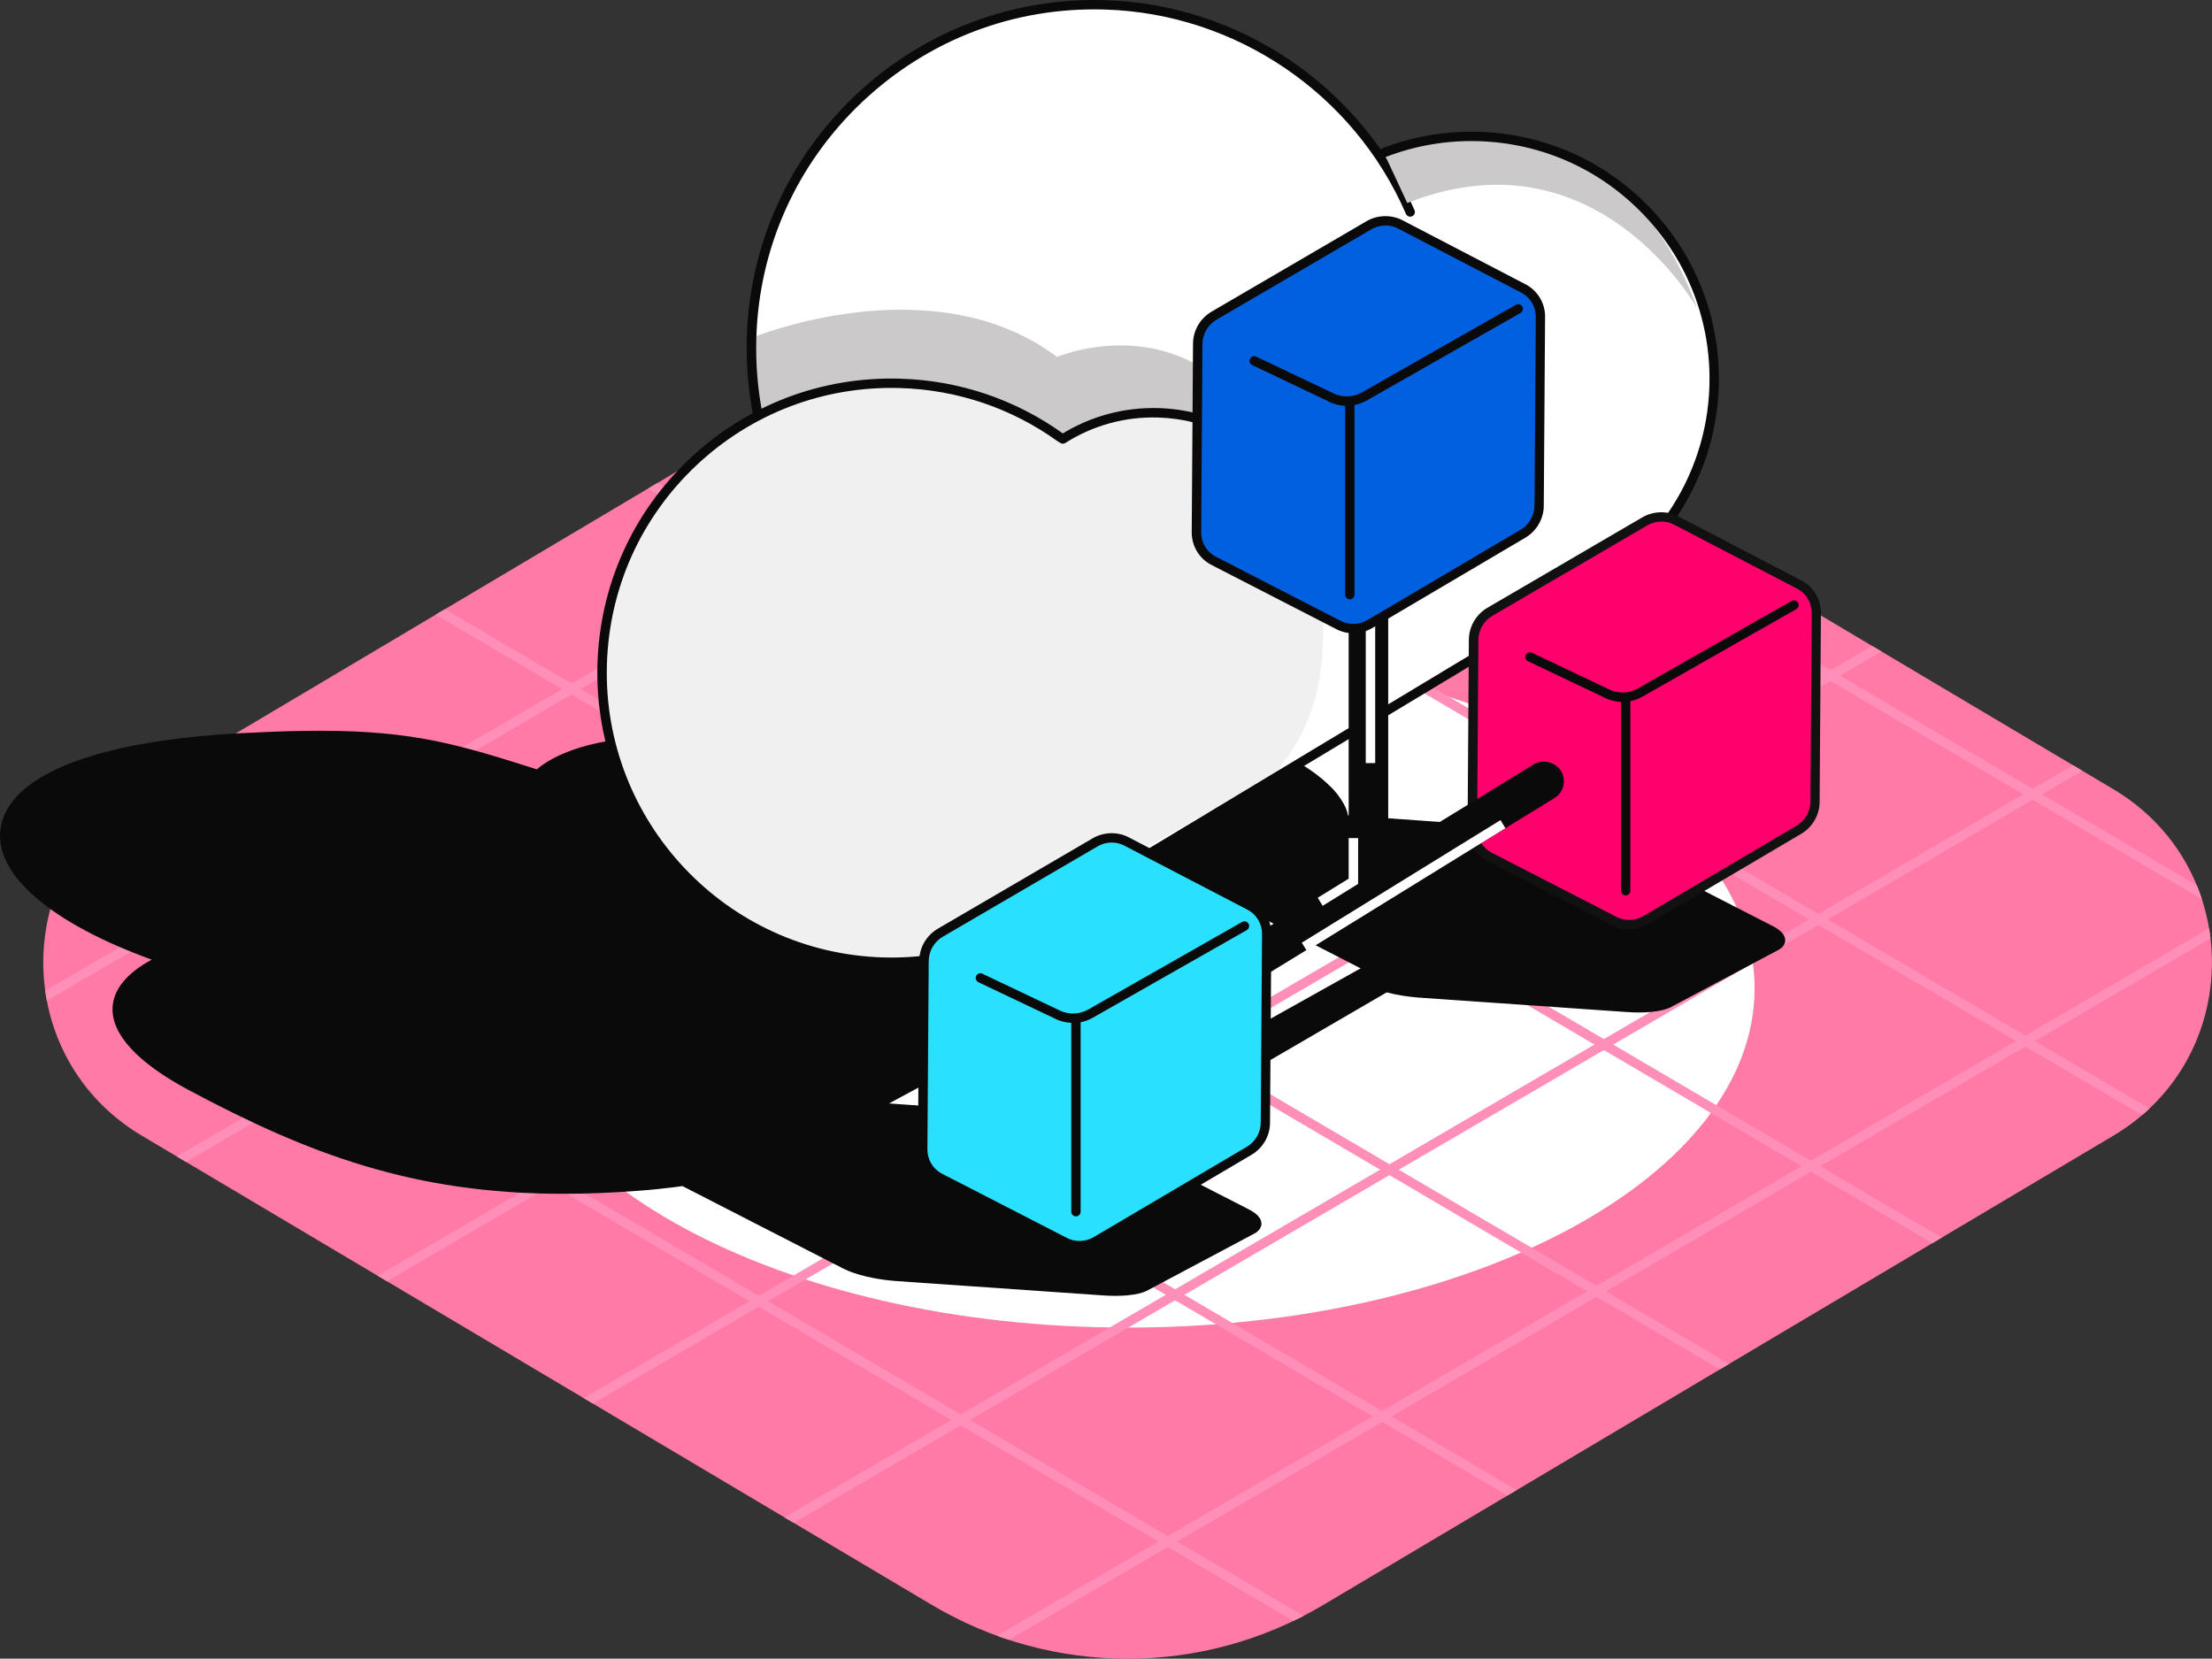 <?xml version="1.0" encoding="UTF-8"?><svg xmlns="http://www.w3.org/2000/svg" xmlns:xlink="http://www.w3.org/1999/xlink" viewBox="0 0 255.09 191.28"><rect x="0" y="0" width="255.09" height="191.28" fill="#333333" stroke="none"/><defs><clipPath id="e"><path d="m107.48,185.09l-91.12-54.12c-15.16-9-15.16-30.96,0-39.96l91.12-54.12c13.9-8.26,31.21-8.26,45.11,0l91.12,54.12c15.16,9.01,15.16,30.96,0,39.96l-91.12,54.12c-13.91,8.26-31.21,8.26-45.11,0Z" fill="none"/></clipPath></defs><g fill="none" isolation="isolate"><g id="b"><g id="c"><g id="d"><path d="m107.48,185.09l-91.12-54.12c-15.16-9-15.16-30.96,0-39.96l91.12-54.12c13.9-8.26,31.21-8.26,45.11,0l91.12,54.12c15.16,9.01,15.16,30.96,0,39.96l-91.12,54.12c-13.91,8.26-31.21,8.26-45.11,0Z" fill="#ff7aa6"/><path d="m202.34,113.97c0,21.61-32.37,39.13-72.3,39.13s-72.3-17.52-72.3-39.13,32.37-39.13,72.3-39.13,72.3,17.52,72.3,39.13Z" fill="#fff"/><g clip-path="url(#e)" fill="none"><rect x="-38.19" y="38.32" width="253.79" height="1.09" transform="translate(-7.5 50.02) rotate(-30.27)" fill="#ff8fb8"/><rect x="-51.99" y="18.42" width="253.79" height="1.09" transform="translate(.67 40.41) rotate(-30.32)" fill="#ff8fb8"/><rect x="-13.82" y="79.34" width="253.79" height="1.09" transform="translate(-24.85 67.9) rotate(-30.27)" fill="#ff8fb8"/><rect x="-27.63" y="59.44" width="253.79" height="1.09" transform="translate(-16.7 58.22) rotate(-30.27)" fill="#ff8fb8"/><rect x="10.55" y="120.36" width="253.79" height="1.09" transform="translate(-42.21 85.78) rotate(-30.27)" fill="#ff8fb8"/><rect x="-3.26" y="100.46" width="253.79" height="1.09" transform="translate(-34.06 76.1) rotate(-30.27)" fill="#ff8fb8"/><rect x="34.92" y="161.38" width="253.79" height="1.09" transform="translate(-59.56 103.65) rotate(-30.27)" fill="#ff8fb8"/><rect x="21.11" y="141.48" width="253.79" height="1.09" transform="translate(-51.41 93.97) rotate(-30.27)" fill="#ff8fb8"/><rect x="57.08" y="185.92" width="223.38" height="1.09" transform="translate(-70.98 110.5) rotate(-30.27)" fill="#ff8fb8"/><rect x="75.91" y="60.84" width="1.09" height="223.38" transform="translate(-111.03 151.04) rotate(-59.56)" fill="#ff8fb8"/><rect x="95.08" y="43.15" width="1.09" height="223.38" transform="translate(-86.32 158.83) rotate(-59.56)" fill="#ff8fb8"/><rect x="114.25" y="25.45" width="1.09" height="223.38" transform="translate(-61.61 166.63) rotate(-59.56)" fill="#ff8fb8"/><rect x="126.54" y="-4.25" width="1.09" height="239.33" transform="translate(-36.8 166.51) rotate(-59.56)" fill="#ff8fb8"/><rect x="139.68" y="-32.49" width="1.09" height="253.31" transform="translate(-12.01 167.36) rotate(-59.56)" fill="#ff8fb8"/><rect x="151.83" y="-62.46" width="1.09" height="269.61" transform="translate(12.8 167.06) rotate(-59.56)" fill="#ff8fb8"/><rect x="190.92" y="-45.33" width="1.09" height="223.38" transform="translate(37.25 197.82) rotate(-59.56)" fill="#ff8fb8"/><rect x="208.13" y="-62.53" width="1.09" height="223.38" transform="translate(60.57 204.16) rotate(-59.56)" fill="#ff8fb8"/></g><path d="m179.77,96.3s-.01,0-.02,0l-23.64-1.68c-.39-.03-.76-.05-1.13-.05-.02-.2-.05-.4-.1-.6-.01-.05-.02-.1-.04-.16-.08-.25-.18-.51-.31-.77-.03-.06-.07-.12-.1-.18-.12-.21-.25-.43-.41-.65-.05-.06-.09-.13-.13-.19-.2-.26-.43-.53-.68-.8-.05-.05-.11-.1-.16-.15-.23-.22-.47-.45-.74-.68-.08-.07-.16-.14-.25-.21-.33-.27-.68-.54-1.07-.82-.05-.03-.1-.07-.15-.1-.35-.24-.73-.49-1.12-.74-.12-.07-.24-.15-.36-.22-.46-.28-.95-.56-1.47-.83-9.67-5.16-42.76,2.76-58.44-.48-21.32-4.4-27.38,2.33-27.38,2.33-10.93-3.45-16.08-5.16-32.93-4.3-35.48,1.48-36.83,16.4-10.24,25.56-7.88,3.54-7.33,9.07,3.11,14.63,15.36,8.19,28.91,13.35,51.72,11.54.69-.06,1.37-.12,2.03-.18.22-.02.43-.05.65-.07.43-.05.87-.09,1.29-.14.25-.03.49-.07.74-.1.13-.02.25-.03.38-.05t0,0l18.73,9.61c1.3.66,3.47,1.18,5.7,1.35l23.9,1.66c1.04.08,2.01.08,2.85,0,.88-.08,1.6-.25,2.06-.48l12.33-6.56c.93-.48.7-1.18-.59-1.84l-15.47-7.94,7.39-4.16c.21,0,.41,0,.6-.02,1.01-.09,1.35-.43.86-.8l22.68-13.19c1.12.31,2.43.54,3.77.64l23.9,1.66c1.04.08,2.01.08,2.84,0,.88-.08,1.6-.25,2.06-.48l12.33-6.56c.92-.48.7-1.18-.59-1.84l-18.75-9.62c-1.29-.66-3.45-1.17-5.64-1.35Zm-60.38,32.68s-.01,0-.02,0l-18.76-1.33,24.13-13.03,14.69,7.45-14.66,8.14c-1.31-.6-3.32-1.06-5.38-1.23Zm7.78-15.66l16.52-9.05,14.38,7.37-16.27,9.1-14.63-7.42Z" fill="#0a0a0a"/><path d="m128.63,149.44c-.49,0-1.01-.02-1.54-.06l-23.9-1.66c-2.29-.18-4.55-.72-5.91-1.41l-18.58-9.53-.95.13c-.41.05-.83.09-1.25.14l-.7.08c-.67.07-1.34.13-2.04.18-3.04.24-6.01.36-8.81.36-17.29,0-29.35-4.58-43.2-11.97-5.84-3.12-8.88-6.39-8.77-9.46.07-2.11,1.63-4.02,4.52-5.57C5.79,106.42-.71,100.8.06,95.54c.92-6.3,11.51-10.32,29.06-11.05,2.89-.15,5.43-.22,7.75-.22,10.95,0,16.2,1.66,24.89,4.4l.16.05c1-.88,4.95-3.75,14.4-3.75,3.94,0,8.39.51,13.23,1.5,2.59.53,5.81.79,9.84.79,5.86,0,12.6-.55,19.12-1.09,6.45-.53,12.55-1.03,17.81-1.03,5.68,0,9.44.59,11.82,1.86.53.28,1.02.57,1.49.85l.37.23c.4.25.79.5,1.15.75,0,0,.15.1.16.11.4.28.76.56,1.1.84l.19.16c.34.3.6.53.83.77l.17.16c.27.28.51.56.72.84l.09.13c.22.31.37.54.5.77l.11.19c.15.29.27.58.35.86,0,.01.03.12.03.13.02.09.04.18.06.26.23,0,.47.02.71.04l23.63,1.67c2.28.18,4.52.72,5.87,1.41l18.75,9.62c.96.49,1.45,1.04,1.45,1.64,0,.33-.15.8-.86,1.16l-12.33,6.56c-.53.27-1.29.45-2.27.55-.86.08-1.87.08-2.94,0l-23.9-1.66c-1.26-.1-2.52-.3-3.65-.6l-22,12.8c.02.14,0,.26-.02.33-.13.46-.64.73-1.55.81-.16.01-.33.02-.51.02l-6.39,3.59,14.57,7.48c.96.49,1.45,1.04,1.45,1.64,0,.33-.15.8-.86,1.17l-12.33,6.56c-.53.27-1.29.45-2.27.54-.43.04-.91.06-1.4.06Zm-49.83-13.77c.08,0,.17.02.25.06l18.73,9.61c1.24.63,3.34,1.13,5.49,1.3l23.9,1.66c1.01.08,1.95.08,2.76,0,.81-.07,1.48-.23,1.86-.42l12.33-6.56c.23-.12.27-.2.28-.21h0s-.08-.27-.86-.67l-15.48-7.94c-.18-.09-.29-.27-.3-.47,0-.2.1-.39.28-.48l7.39-4.16c.08-.05.13-.08.27-.07h.01c.22,0,.38,0,.53-.02.19-.02.32-.04.43-.06-.02-.07-.04-.14-.03-.2.01-.18.09-.37.25-.46l22.68-13.19c.13-.07.28-.09.42-.05,1.13.31,2.39.53,3.67.63l23.9,1.66c1.01.08,1.95.08,2.76,0,.82-.08,1.48-.23,1.86-.43l12.33-6.56c.23-.12.27-.2.27-.21h0s-.08-.27-.86-.67l-18.75-9.62c-1.23-.63-3.31-1.12-5.43-1.29l-23.65-1.68c-.38-.03-.75-.05-1.1-.05-.28,0-.51-.22-.53-.5-.01-.17-.05-.34-.09-.51l.49-.29-.52.16c-.07-.22-.16-.45-.28-.68l-.06-.11c-.14-.24-.26-.44-.4-.64l-.13-.18c-.19-.25-.4-.5-.64-.75,0,0-.15-.14-.15-.15-.22-.22-.45-.44-.71-.65l-.24-.2c-.32-.26-.66-.53-1.04-.79l.16-.54-.31.45c-.34-.24-.71-.48-1.1-.72l-.35-.22c-.46-.27-.93-.55-1.44-.82-2.19-1.17-5.89-1.73-11.31-1.73s-11.29.5-17.72,1.03c-6.54.54-13.3,1.1-19.21,1.1-4.11,0-7.4-.27-10.06-.82-4.76-.98-9.14-1.48-13.01-1.48-10.38,0-13.82,3.6-13.85,3.64-.14.15-.36.22-.57.15l-.47-.15c-8.89-2.81-13.78-4.35-24.56-4.35-2.3,0-4.82.07-7.7.22-16.73.7-27.21,4.48-28.04,10.13-.7,4.81,6.17,10.32,17.94,14.38.21.07.36.27.37.49.01.22-.12.43-.32.52-3.24,1.46-4.99,3.26-5.06,5.2-.09,2.59,2.82,5.6,8.2,8.46,14.06,7.5,25.55,11.84,42.69,11.84,2.78,0,5.71-.12,8.73-.36.69-.06,1.36-.12,2.02-.18l.64-.07c.47-.05.88-.1,1.28-.14l1.1-.15s.05,0,.07,0Zm45.97-4.91c-.08,0-.15-.02-.23-.05-1.27-.58-3.21-1.02-5.2-1.18l-18.77-1.33c-.24-.02-.44-.19-.49-.43-.05-.24.06-.48.27-.59l24.13-13.03c.16-.08.34-.09.5,0l14.69,7.45c.18.09.29.27.3.47,0,.2-.1.39-.28.49l-14.66,8.14c-.08.04-.17.07-.26.07Zm-22.26-3.51l16.9,1.2c2,.16,3.96.59,5.33,1.17l13.53-7.51-13.52-6.86-22.24,12.01Zm39.28-5.96c-.08,0-.17-.02-.25-.06l-14.63-7.42c-.18-.09-.29-.27-.3-.48,0-.2.11-.39.28-.48l16.52-9.05c.16-.09.35-.09.51,0l14.38,7.37c.18.09.29.27.3.47,0,.2-.1.39-.28.48l-16.27,9.1c-.08.05-.17.07-.27.07Zm-13.46-7.98l13.45,6.82,15.13-8.46-13.22-6.78-15.36,8.42Z" fill="#0a0a0a"/><polygon points="122.51 104.52 184.23 67.96 149.76 56.95 120.34 69.3 122.51 104.52" fill="#fff"/><path d="m197.68,44.54c-.46,15.45-13.35,27.6-28.8,27.14-15.45-.46-27.6-13.35-27.14-28.8.46-15.45,13.35-27.6,28.8-27.14,15.45.46,27.6,13.35,27.14,28.8Z" fill="#fff"/><path d="m165.83,41.32c-.65,21.86-18.9,39.06-40.76,38.41-21.86-.65-39.06-18.9-38.41-40.76C87.31,17.11,105.56-.09,127.42.56c21.86.65,39.06,18.9,38.41,40.76Z" fill="#fff"/><path d="m86.66,38.97s20.86-8.62,35.25,2.2c0,0,16.72-7.26,25.76,12.06l-27.13.82-32.88-5.21-.99-9.88Z" fill="#cbc9c9" mix-blend-mode="multiply"/><path d="m87.42,48.55c-.25,0-.48-.18-.53-.44-.6-3-.86-6.08-.77-9.16.32-10.72,4.79-20.67,12.59-28.03C106.52,3.58,116.7-.29,127.44.02c15.51.46,29.52,9.96,35.68,24.21.12.28,0,.59-.28.71-.27.12-.59,0-.71-.28-6-13.86-19.62-23.11-34.71-23.56-10.44-.32-20.35,3.46-27.95,10.62-7.59,7.16-11.95,16.84-12.25,27.27-.09,3,.16,6,.75,8.91.06.29-.13.58-.43.64-.04,0-.07.01-.11.01Z" fill="#0a0a0a"/><path d="m152.53,67.71c-.14,4.79,1.43,13.46-5.52,21.47l-20.31,11.76s-13.54-23.6-13.22-34.39c.32-10.78,9.32-19.27,20.11-18.95,10.79.32,19.27,9.32,18.95,20.11Z" fill="#f1f0f0"/><path d="m136.18,78.57c-.55,18.43-15.93,32.93-34.36,32.38-18.43-.55-32.93-15.93-32.38-34.36.55-18.43,15.93-32.93,34.36-32.38,18.43.55,32.93,15.93,32.38,34.36Z" fill="#f1f0f0"/><path d="m102.82,111.51c-.34,0-.67,0-1.01-.01-18.7-.56-33.46-16.22-32.91-34.92.27-9.06,4.05-17.47,10.65-23.69,6.6-6.22,15.21-9.49,24.28-9.22,6.8.2,13.29,2.4,18.79,6.35.24.18.3.51.12.76-.18.24-.52.3-.76.12-5.32-3.83-11.61-5.96-18.19-6.15-8.76-.26-17.11,2.91-23.5,8.93-6.38,6.02-10.04,14.16-10.3,22.93-.54,18.1,13.75,33.27,31.86,33.8,8.15.24,16.11-2.55,22.32-7.87.23-.2.57-.17.77.06.2.23.17.57-.06.77-6.16,5.27-13.96,8.15-22.05,8.15Z" fill="#0a0a0a"/><path d="m148.61,55.93c-.16,0-.33-.07-.43-.22-3.49-4.63-8.82-7.39-14.61-7.56-3.81-.12-7.51.9-10.71,2.93-.25.16-.59.09-.75-.17-.16-.25-.08-.59.17-.75,3.38-2.14,7.3-3.21,11.32-3.1,6.12.18,11.76,3.1,15.45,8,.18.24.13.58-.11.76-.1.07-.21.11-.33.11Z" fill="#0a0a0a"/><path d="m195.74,35.59s-11.59-20.83-33.45-12.18l-2.71-5.8s25.89-10.04,36.16,17.98Z" fill="#cbc9c9" mix-blend-mode="multiply"/><path d="m127.4,102.08c-.18,0-.36-.09-.47-.26-.15-.26-.07-.59.19-.75l53.29-32.08c9.87-4.22,16.41-13.82,16.72-24.47.22-7.33-2.43-14.3-7.46-19.63-5.03-5.33-11.83-8.39-19.16-8.61-3.7-.11-7.32.51-10.74,1.84-.28.11-.59-.03-.7-.31-.11-.28.03-.59.31-.7,3.56-1.38,7.32-2.02,11.16-1.91,7.62.23,14.69,3.4,19.92,8.95,5.23,5.55,7.98,12.79,7.75,20.41-.33,11.07-7.13,21.04-17.32,25.4l-53.22,32.05c-.09.05-.18.08-.28.08Z" fill="#0a0a0a"/><path d="m157.81,104.89c-.96,0-1.74-.78-1.74-1.74v-45.58c0-.96.78-1.74,1.74-1.74s1.74.78,1.74,1.74v45.58c0,.96-.78,1.74-1.74,1.74Z" fill="#0a0a0a"/><path d="m157.81,105.43c-1.26,0-2.28-1.02-2.28-2.28v-45.58c0-1.26,1.02-2.28,2.28-2.28s2.28,1.02,2.28,2.28v45.58c0,1.26-1.02,2.28-2.28,2.28Zm0-49.06c-.66,0-1.19.54-1.19,1.2v45.58c0,.66.54,1.2,1.19,1.2s1.19-.54,1.19-1.2v-45.58c0-.66-.54-1.2-1.19-1.2Z" fill="#0a0a0a"/><rect x="157.5" y="70.61" width="1.09" height="17.39" fill="#fff"/><path d="m207.59,67.47l-14.22-7.4c-1.13-.63-2.53-.62-3.67.03l-17.86,10.42c-1.18.67-1.91,1.92-1.91,3.27l-.15,21.75c0,1.34.72,2.57,1.88,3.22l14.42,7.42c1.13.63,2.52.61,3.66-.05l17.65-10.41c1.17-.68,1.9-1.92,1.91-3.27l.15-21.78c0-1.33-.7-2.56-1.86-3.2Z" fill="#ff006d"/><path d="m187.87,107.18c-.71,0-1.42-.18-2.04-.52l-14.41-7.41c-1.35-.75-2.18-2.16-2.18-3.7l.15-21.75c0-1.54.84-2.97,2.19-3.74l17.85-10.42c1.29-.74,2.94-.75,4.21-.04l14.2,7.39c1.34.75,2.16,2.16,2.15,3.69l-.15,21.78c0,1.53-.84,2.96-2.18,3.73l-17.65,10.41c-.66.38-1.41.58-2.16.58Zm3.71-47.03c-.56,0-1.11.15-1.6.43l-17.85,10.42c-1.01.58-1.64,1.65-1.64,2.8l-.15,21.75c0,1.14.61,2.19,1.6,2.74l14.41,7.41c.98.54,2.19.51,3.14-.04l17.65-10.41c1.01-.58,1.63-1.65,1.64-2.8l.15-21.78c0-1.13-.6-2.18-1.58-2.73l-14.2-7.39c-.48-.27-1.01-.41-1.55-.41Z" fill="#111"/><path d="m187.12,80.95c-.75,0-1.5-.18-2.19-.55l-8.72-4.15c-.27-.13-.39-.45-.26-.72.13-.27.45-.39.72-.26l8.74,4.16c1.11.59,2.4.57,3.47-.04l17.73-10.09c.26-.15.59-.06.74.2.15.26.06.59-.2.74l-17.73,10.09c-.72.41-1.52.61-2.31.61Z" fill="#0a0a0a"/><path d="m187.47,103.26c-.3,0-.54-.24-.54-.54v-22.11c0-.3.24-.54.54-.54s.54.24.54.54v22.11c0,.3-.24.54-.54.54Z" fill="#0a0a0a"/><path d="m144.44,112.44c-.59,0-1.16-.3-1.48-.83-.5-.82-.25-1.89.57-2.39l33.62-20.6c.82-.5,1.89-.24,2.39.57.5.82.24,1.89-.57,2.39l-33.62,20.6c-.28.17-.6.26-.91.26Z" fill="#0a0a0a"/><path d="m144.44,112.98c-.8,0-1.53-.41-1.95-1.09-.32-.52-.42-1.13-.27-1.73.14-.59.51-1.09,1.03-1.41l33.62-20.6c1.05-.64,2.5-.28,3.14.75.66,1.07.32,2.48-.75,3.14l-33.62,20.6c-.36.22-.77.34-1.19.34Zm33.62-24.07c-.22,0-.44.06-.62.18l-33.62,20.6c-.27.17-.46.43-.54.74-.07.31-.02.63.14.9.33.54,1.09.73,1.65.39l33.62-20.6c.56-.34.74-1.08.39-1.64-.22-.36-.6-.57-1.02-.57Z" fill="#0a0a0a"/><path d="m175.78,33.32l-14.22-7.4c-1.13-.64-2.53-.62-3.67.03l-17.86,10.42c-1.18.67-1.91,1.93-1.92,3.27l-.15,21.75c0,1.34.71,2.57,1.88,3.22l14.42,7.42c1.13.63,2.52.61,3.66-.05l17.65-10.41c1.17-.68,1.9-1.92,1.9-3.27l.15-21.78c0-1.33-.7-2.56-1.86-3.2Z" fill="#0060df"/><path d="m156.06,73.03h0c-.71,0-1.42-.18-2.04-.52l-14.41-7.41c-1.35-.74-2.18-2.16-2.18-3.7l.15-21.75c0-1.54.84-2.97,2.19-3.74l17.85-10.42c1.29-.74,2.93-.75,4.21-.04l14.2,7.39c1.34.75,2.16,2.16,2.15,3.69l-.15,21.78c0,1.53-.84,2.96-2.18,3.73l-17.65,10.41c-.66.38-1.41.58-2.16.58Zm3.71-47.03c-.56,0-1.11.15-1.6.43l-17.85,10.42c-1.01.58-1.64,1.65-1.65,2.81l-.15,21.75c0,1.14.61,2.19,1.6,2.74l14.41,7.41c.98.54,2.18.51,3.14-.04l17.65-10.41c1.01-.58,1.63-1.65,1.64-2.8l.15-21.78c0-1.13-.6-2.18-1.58-2.73l-14.2-7.39c-.48-.27-1.01-.41-1.55-.41Z" fill="#0a0a0a"/><path d="m155.31,46.8c-.75,0-1.5-.18-2.19-.55l-8.72-4.15c-.27-.13-.39-.45-.26-.72.13-.27.45-.39.72-.26l8.74,4.16c1.11.59,2.4.57,3.48-.04l17.73-10.09c.26-.15.59-.06.74.2.15.26.06.59-.2.74l-17.73,10.09c-.72.41-1.51.61-2.31.61Z" fill="#0a0a0a"/><path d="m155.66,69.11c-.3,0-.54-.24-.54-.54v-22.11c0-.3.24-.54.54-.54s.54.24.54.54v22.11c0,.3-.24.54-.54.54Z" fill="#0a0a0a"/><path d="m144.21,104.48l-14.21-7.4c-1.13-.63-2.53-.62-3.67.03l-17.86,10.42c-1.18.67-1.91,1.93-1.92,3.27l-.15,21.75c0,1.34.71,2.57,1.88,3.22l14.42,7.42c1.13.63,2.52.61,3.66-.05l17.65-10.41c1.17-.68,1.9-1.92,1.9-3.27l.15-21.78c0-1.33-.7-2.56-1.86-3.2Z" fill="#2ae0ff"/><path d="m124.49,144.19h0c-.71,0-1.42-.18-2.04-.52l-14.41-7.41c-1.35-.75-2.18-2.16-2.18-3.7l.15-21.75c0-1.54.84-2.97,2.19-3.74l17.85-10.42c1.29-.74,2.94-.75,4.21-.04l14.2,7.39c1.34.75,2.16,2.16,2.15,3.69l-.15,21.78c0,1.53-.84,2.96-2.18,3.73l-17.65,10.41c-.66.38-1.41.58-2.16.58Zm3.71-47.03c-.56,0-1.11.15-1.6.43l-17.85,10.42c-1.01.58-1.64,1.65-1.65,2.81l-.15,21.75c0,1.14.61,2.19,1.6,2.74l14.41,7.41c.98.54,2.19.51,3.14-.04l17.65-10.41c1.01-.58,1.63-1.65,1.64-2.8l.15-21.78c0-1.13-.6-2.18-1.58-2.73l-14.2-7.39c-.48-.27-1.01-.41-1.55-.41Z" fill="#0a0a0a"/><path d="m123.74,117.96c-.75,0-1.5-.18-2.18-.54l-8.73-4.15c-.27-.13-.39-.45-.26-.72.13-.27.45-.39.72-.26l8.75,4.16c1.11.59,2.4.57,3.47-.04l17.73-10.09c.26-.15.59-.06.74.2.15.26.06.59-.2.74l-17.73,10.09c-.72.41-1.51.62-2.31.62Z" fill="#0a0a0a"/><path d="m124.08,140.27c-.3,0-.54-.24-.54-.54v-22.11c0-.3.24-.54.54-.54s.54.24.54.54v22.11c0,.3-.24.54-.54.54Z" fill="#0a0a0a"/><rect x="148.4" y="101.56" width="26.92" height="1.09" transform="translate(-29.5 100.19) rotate(-31.67)" fill="#fff"/><polygon points="152.53 104.46 151.96 103.53 155.53 101.33 155.53 96.65 156.62 96.65 156.62 101.93 152.53 104.46" fill="#fff"/></g></g></g></g></svg>